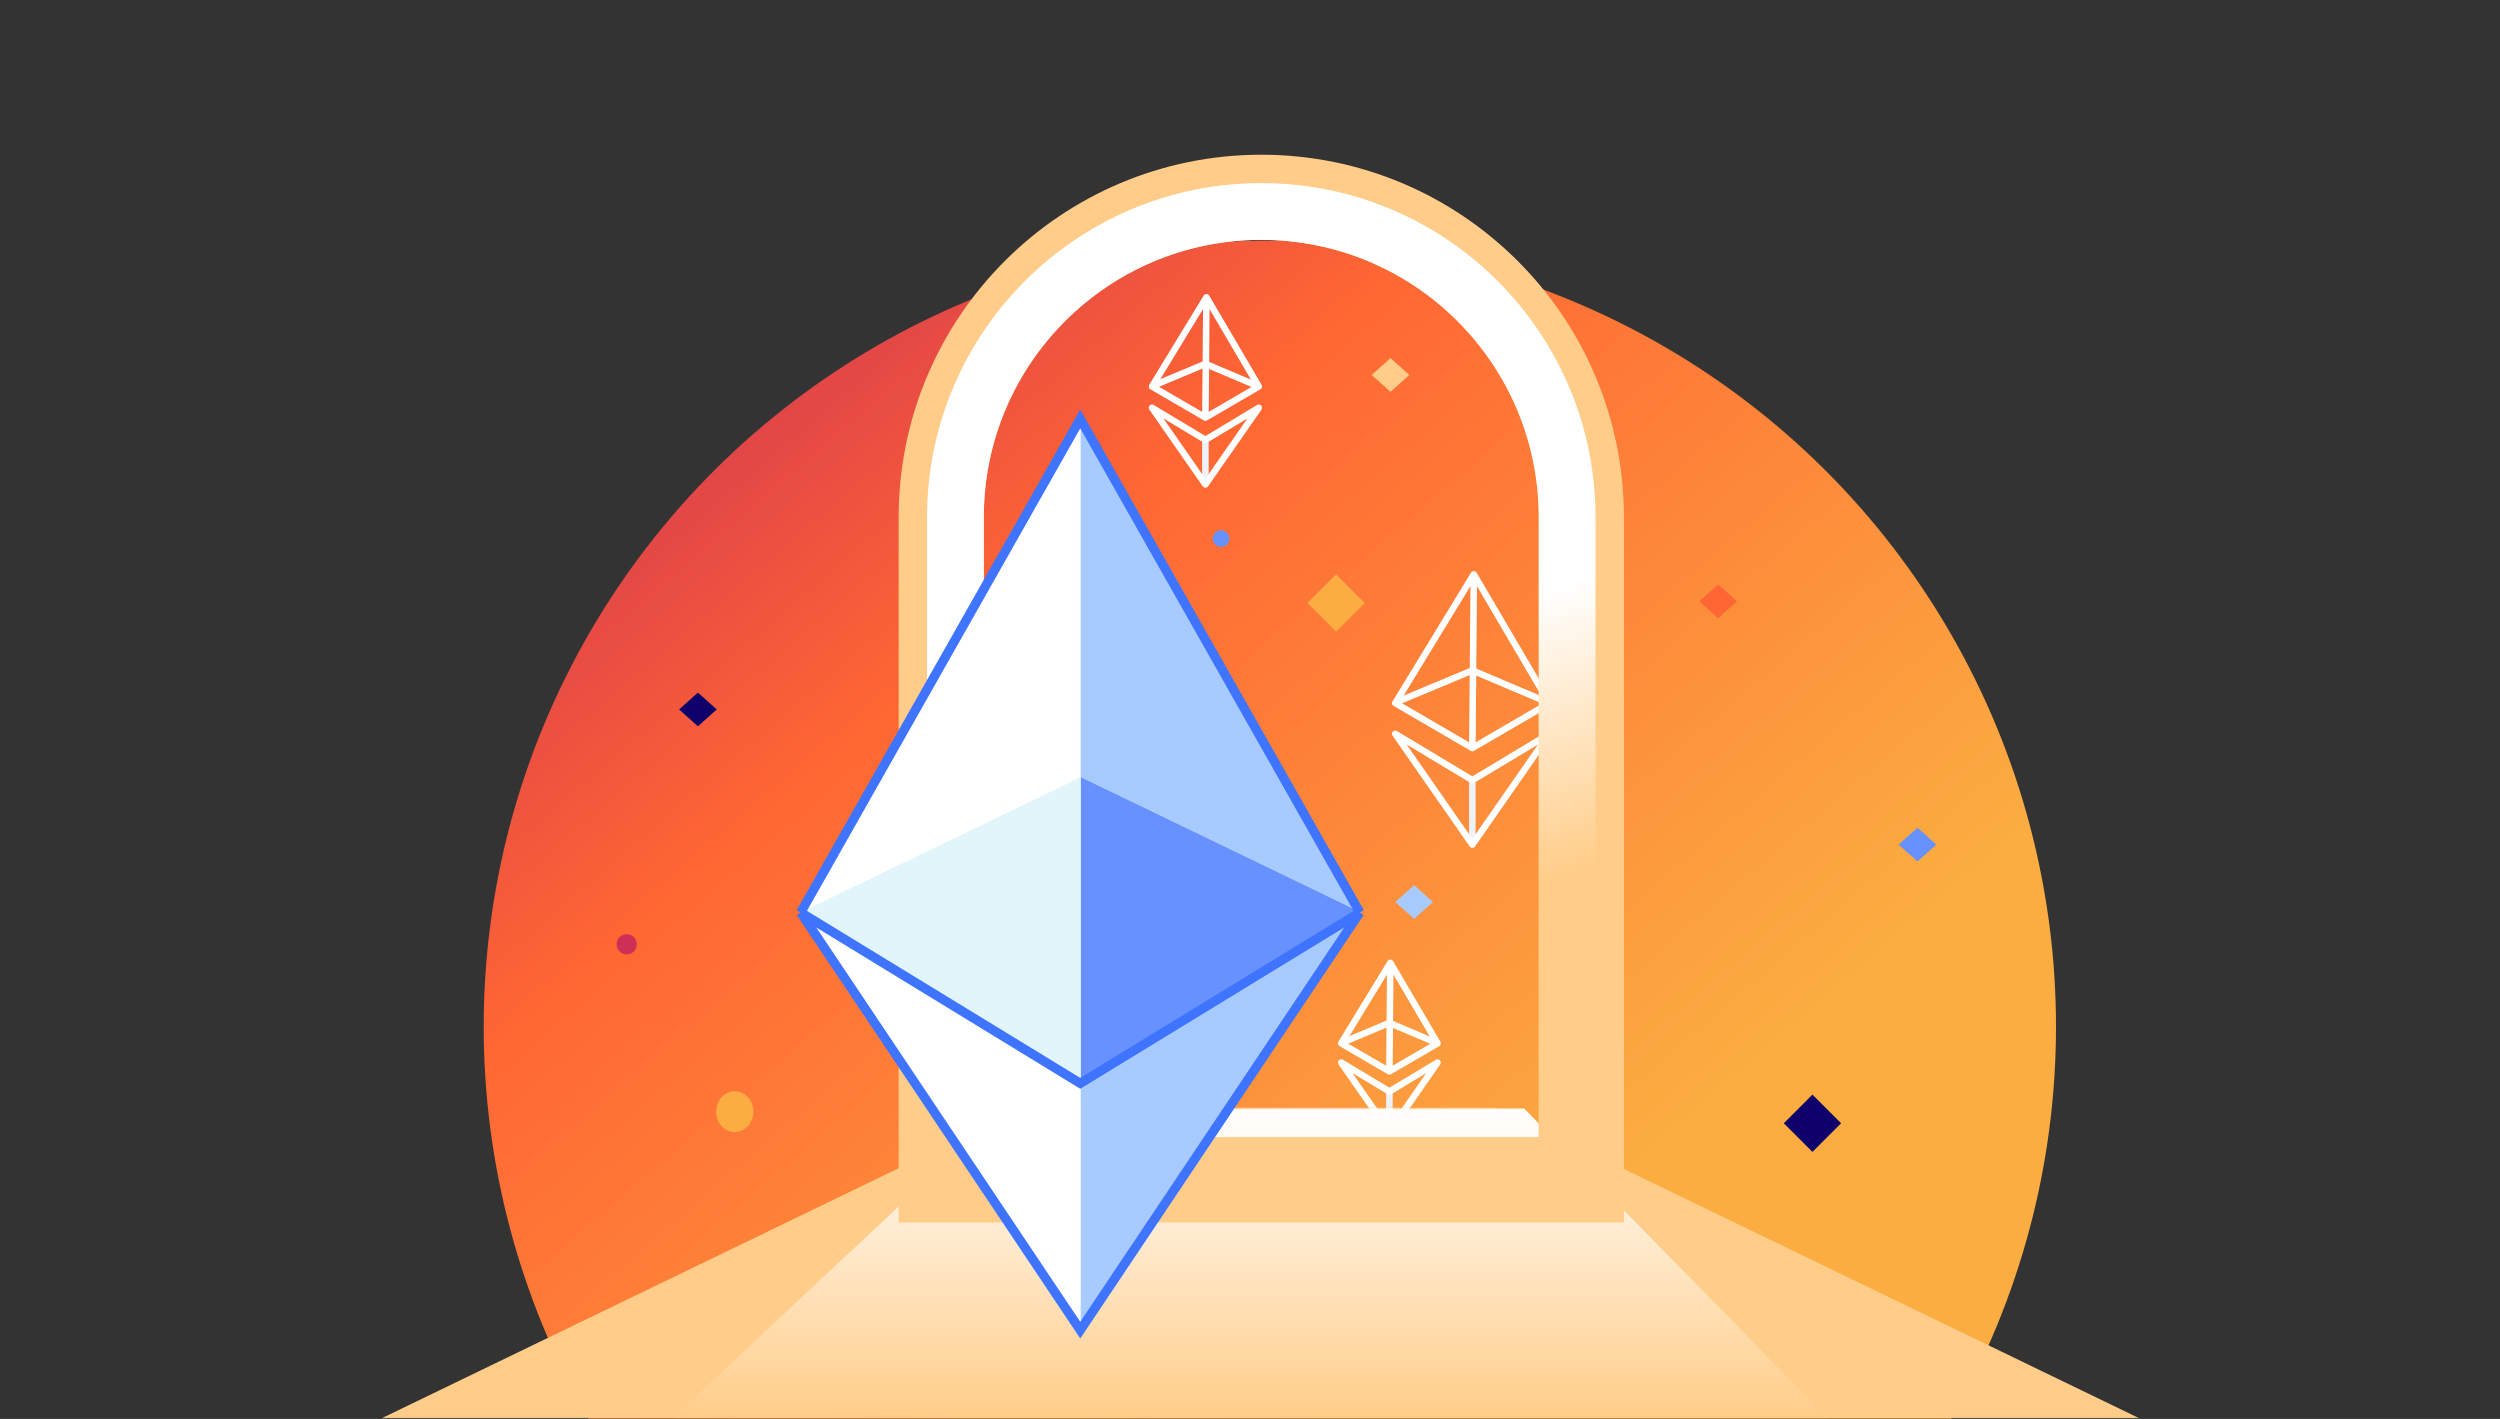 <svg width="740" height="420" viewBox="0 0 740 420" fill="none" xmlns="http://www.w3.org/2000/svg"><rect x="0" y="0" width="740" height="420" fill="#333333" stroke="none"/><mask id="mask0_1627_910" style="mask-type:alpha" maskUnits="userSpaceOnUse" x="-1" y="0" width="740" height="420"><rect x="-1" width="740" height="420" fill="#fff"/></mask><g mask="url(#mask0_1627_910)"><circle cx="232.706" cy="232.706" r="232.706" transform="matrix(0.866 0.5 0.5 -0.866 58 389.06)" fill="url(#paint0_linear_1627_910)"/></g><path d="M411.26 335V323.087" stroke="url(#paint1_linear_1627_910)" stroke-width="1.931" stroke-miterlimit="10" stroke-linejoin="round"/><path d="M397 308.827 411.531 285l13.989 23.827-14.26 8.303L397 308.827z" stroke="#fff" stroke-width="1.931" stroke-miterlimit="10" stroke-linejoin="round"/><path d="M411.26 302.779 397 308.736" stroke="#fff" stroke-width="1.931" stroke-miterlimit="10" stroke-linejoin="round"/><path d="M425.52 308.826 411.26 302.779" stroke="#fff" stroke-width="1.931" stroke-miterlimit="10" stroke-linejoin="round"/><path d="M411.26 317.13 411.531 285" stroke="#fff" stroke-width="1.931" stroke-miterlimit="10" stroke-linejoin="round"/><path d="M397 314.513 411.26 323.087 425.52 314.513 411.26 335 397 314.513z" stroke="#fff" stroke-width="1.931" stroke-miterlimit="10" stroke-linejoin="round"/><mask id="mask1_1627_910" style="mask-type:alpha" maskUnits="userSpaceOnUse" x="98" y="328" width="542" height="92"><rect x="98" y="328" width="542" height="92" fill="#d9d9d9"/></mask><g mask="url(#mask1_1627_910)"><path d="M373.098 294 113 419.794H633.196L373.098 294z" fill="#ffcd89"/><path d="M199.077 419.756H540.941L451.035 328H297.122l-98.045 91.756z" fill="url(#paint2_linear_1627_910)"/></g><path d="M356.8 143.4V130.2" stroke="url(#paint3_linear_1627_910)" stroke-width="1.931" stroke-miterlimit="10" stroke-linejoin="round"/><path d="M341 114.4 357.1 88l15.5 26.4L356.8 123.6 341 114.4z" stroke="#fff" stroke-width="1.931" stroke-miterlimit="10" stroke-linejoin="round"/><path d="M356.8 107.7 341 114.3" stroke="#fff" stroke-width="1.931" stroke-miterlimit="10" stroke-linejoin="round"/><path d="M372.6 114.4l-15.8-6.7" stroke="#fff" stroke-width="1.931" stroke-miterlimit="10" stroke-linejoin="round"/><path d="M356.8 123.6 357.1 88" stroke="#fff" stroke-width="1.931" stroke-miterlimit="10" stroke-linejoin="round"/><path d="M341 120.7 356.8 130.2 372.6 120.7l-15.8 22.7L341 120.7z" stroke="#fff" stroke-width="1.931" stroke-miterlimit="10" stroke-linejoin="round"/><path d="M435.816 250V230.938" stroke="url(#paint4_linear_1627_910)" stroke-width="1.931" stroke-miterlimit="10" stroke-linejoin="round"/><path d="M413 208.123 436.249 170l22.383 38.123-22.816 13.285L413 208.123z" stroke="#fff" stroke-width="1.931" stroke-miterlimit="10" stroke-linejoin="round"/><path d="M435.816 198.447 413 207.978" stroke="#fff" stroke-width="1.931" stroke-miterlimit="10" stroke-linejoin="round"/><path d="M458.632 208.122 435.816 198.447" stroke="#fff" stroke-width="1.931" stroke-miterlimit="10" stroke-linejoin="round"/><path d="M435.816 221.408 436.249 170" stroke="#fff" stroke-width="1.931" stroke-miterlimit="10" stroke-linejoin="round"/><path d="M413 217.22l22.816 13.718 22.816-13.718L435.816 250 413 217.22z" stroke="#fff" stroke-width="1.931" stroke-miterlimit="10" stroke-linejoin="round"/><path d="M455.475 349.247h12.6v-12.6V153.136c0-52.321-42.415-94.736-94.737-94.736C321.017 58.4 278.602 100.815 278.602 153.136V336.647v12.6h12.6H455.475z" stroke="#ffcd89" stroke-width="25.2"/><path d="M455.475 345.047H463.875V336.647 153.136c0-50.002-40.535-90.536-90.537-90.536-50.001.0-90.536 40.534-90.536 90.536V336.647 345.047H291.202 455.475z" stroke="url(#paint5_linear_1627_910)" stroke-width="16.8"/><path d="M567.58 245 562 249.992 567.58 254.985 573.161 249.992 567.58 245z" fill="#6691ff"/><path d="M411.58 106 406 110.992 411.58 115.985 417.161 110.992 411.58 106z" fill="#ffcd89"/><path d="M418.58 262 413 266.992 418.58 271.985 424.161 266.992 418.58 262z" fill="#a8cbff"/><path d="M206.58 205 201 209.992 206.58 214.985 212.161 209.992 206.58 205z" fill="#0f006b"/><ellipse cx="217.5" cy="329.05" rx="5.5" ry="6.05" fill="#fbad41"/><circle cx="2.464" cy="2.464" r="2.464" transform="matrix(-0.563 -0.827 -0.827 0.563 364.848 160.074)" fill="#6691ff"/><ellipse cx="185.507" cy="279.508" rx="3.001" ry="3.001" transform="rotate(-79.255 185.507 279.508)" fill="#ce2f55"/><rect width="12" height="12" transform="matrix(-0.707 -0.707 -0.707 0.707 403.971 178.485)" fill="#fbad41"/><path d="M508.58 173 503 177.992 508.58 182.985 514.161 177.992 508.58 173z" fill="#f63"/><rect width="12" height="12" transform="matrix(-0.707 -0.707 -0.707 0.707 544.971 332.485)" fill="#0f006b"/><path d="M319.883 321.564 318.861 322.893v67.924L319.883 394l82.932-124.729-82.932 52.293z" fill="#a8cbff"/><path d="M319.884 394V321.564L237 269.271 319.884 394z" fill="#fff"/><path d="M319.879 124 318.068 130.536V320.173L319.879 322.093l82.878-52.033L319.879 124z" fill="#a8cbff"/><path d="M319.88 124 237 270.06l82.88 52.033V230.048 124z" fill="#fff"/><path d="M319.882 322.098l82.878-52.032-82.878-40.012v92.044z" fill="#6691ff"/><path d="M237 270.066l82.88 52.032V230.054L237 270.066z" fill="#e2f5fa"/><path d="M237 270.099 319.755 124l82.756 146.099m-165.511.0 82.755 123.622 82.756-123.622m-165.511.0 82.755 50.573 82.756-50.573" stroke="#3e74ff" stroke-width="2.75"/><defs><linearGradient id="paint0_linear_1627_910" x1="9.056" y1="481.664" x2="381.696" y2="351.321" gradientUnits="userSpaceOnUse"><stop stop-color="#ce2f55"/><stop offset=".37" stop-color="#f63"/><stop offset="1" stop-color="#fbad41"/></linearGradient><linearGradient id="paint1_linear_1627_910" x1="-nan" y1="-nan" x2="-nan" y2="-nan" gradientUnits="userSpaceOnUse"><stop stop-color="#edf2f8"/><stop offset=".757" stop-color="#b5cbe3"/></linearGradient><linearGradient id="paint2_linear_1627_910" x1="370.009" y1="328" x2="370.009" y2="419.756" gradientUnits="userSpaceOnUse"><stop stop-color="#fff"/><stop offset="1" stop-color="#ffcd89"/></linearGradient><linearGradient id="paint3_linear_1627_910" x1="-nan" y1="-nan" x2="-nan" y2="-nan" gradientUnits="userSpaceOnUse"><stop stop-color="#edf2f8"/><stop offset=".757" stop-color="#b5cbe3"/></linearGradient><linearGradient id="paint4_linear_1627_910" x1="-nan" y1="-nan" x2="-nan" y2="-nan" gradientUnits="userSpaceOnUse"><stop stop-color="#edf2f8"/><stop offset=".757" stop-color="#b5cbe3"/></linearGradient><linearGradient id="paint5_linear_1627_910" x1="312.8" y1="94.622" x2="372.8" y2="287.222" gradientUnits="userSpaceOnUse"><stop offset=".594" stop-color="#fff"/><stop offset="1" stop-color="#ffcd89"/></linearGradient></defs></svg>